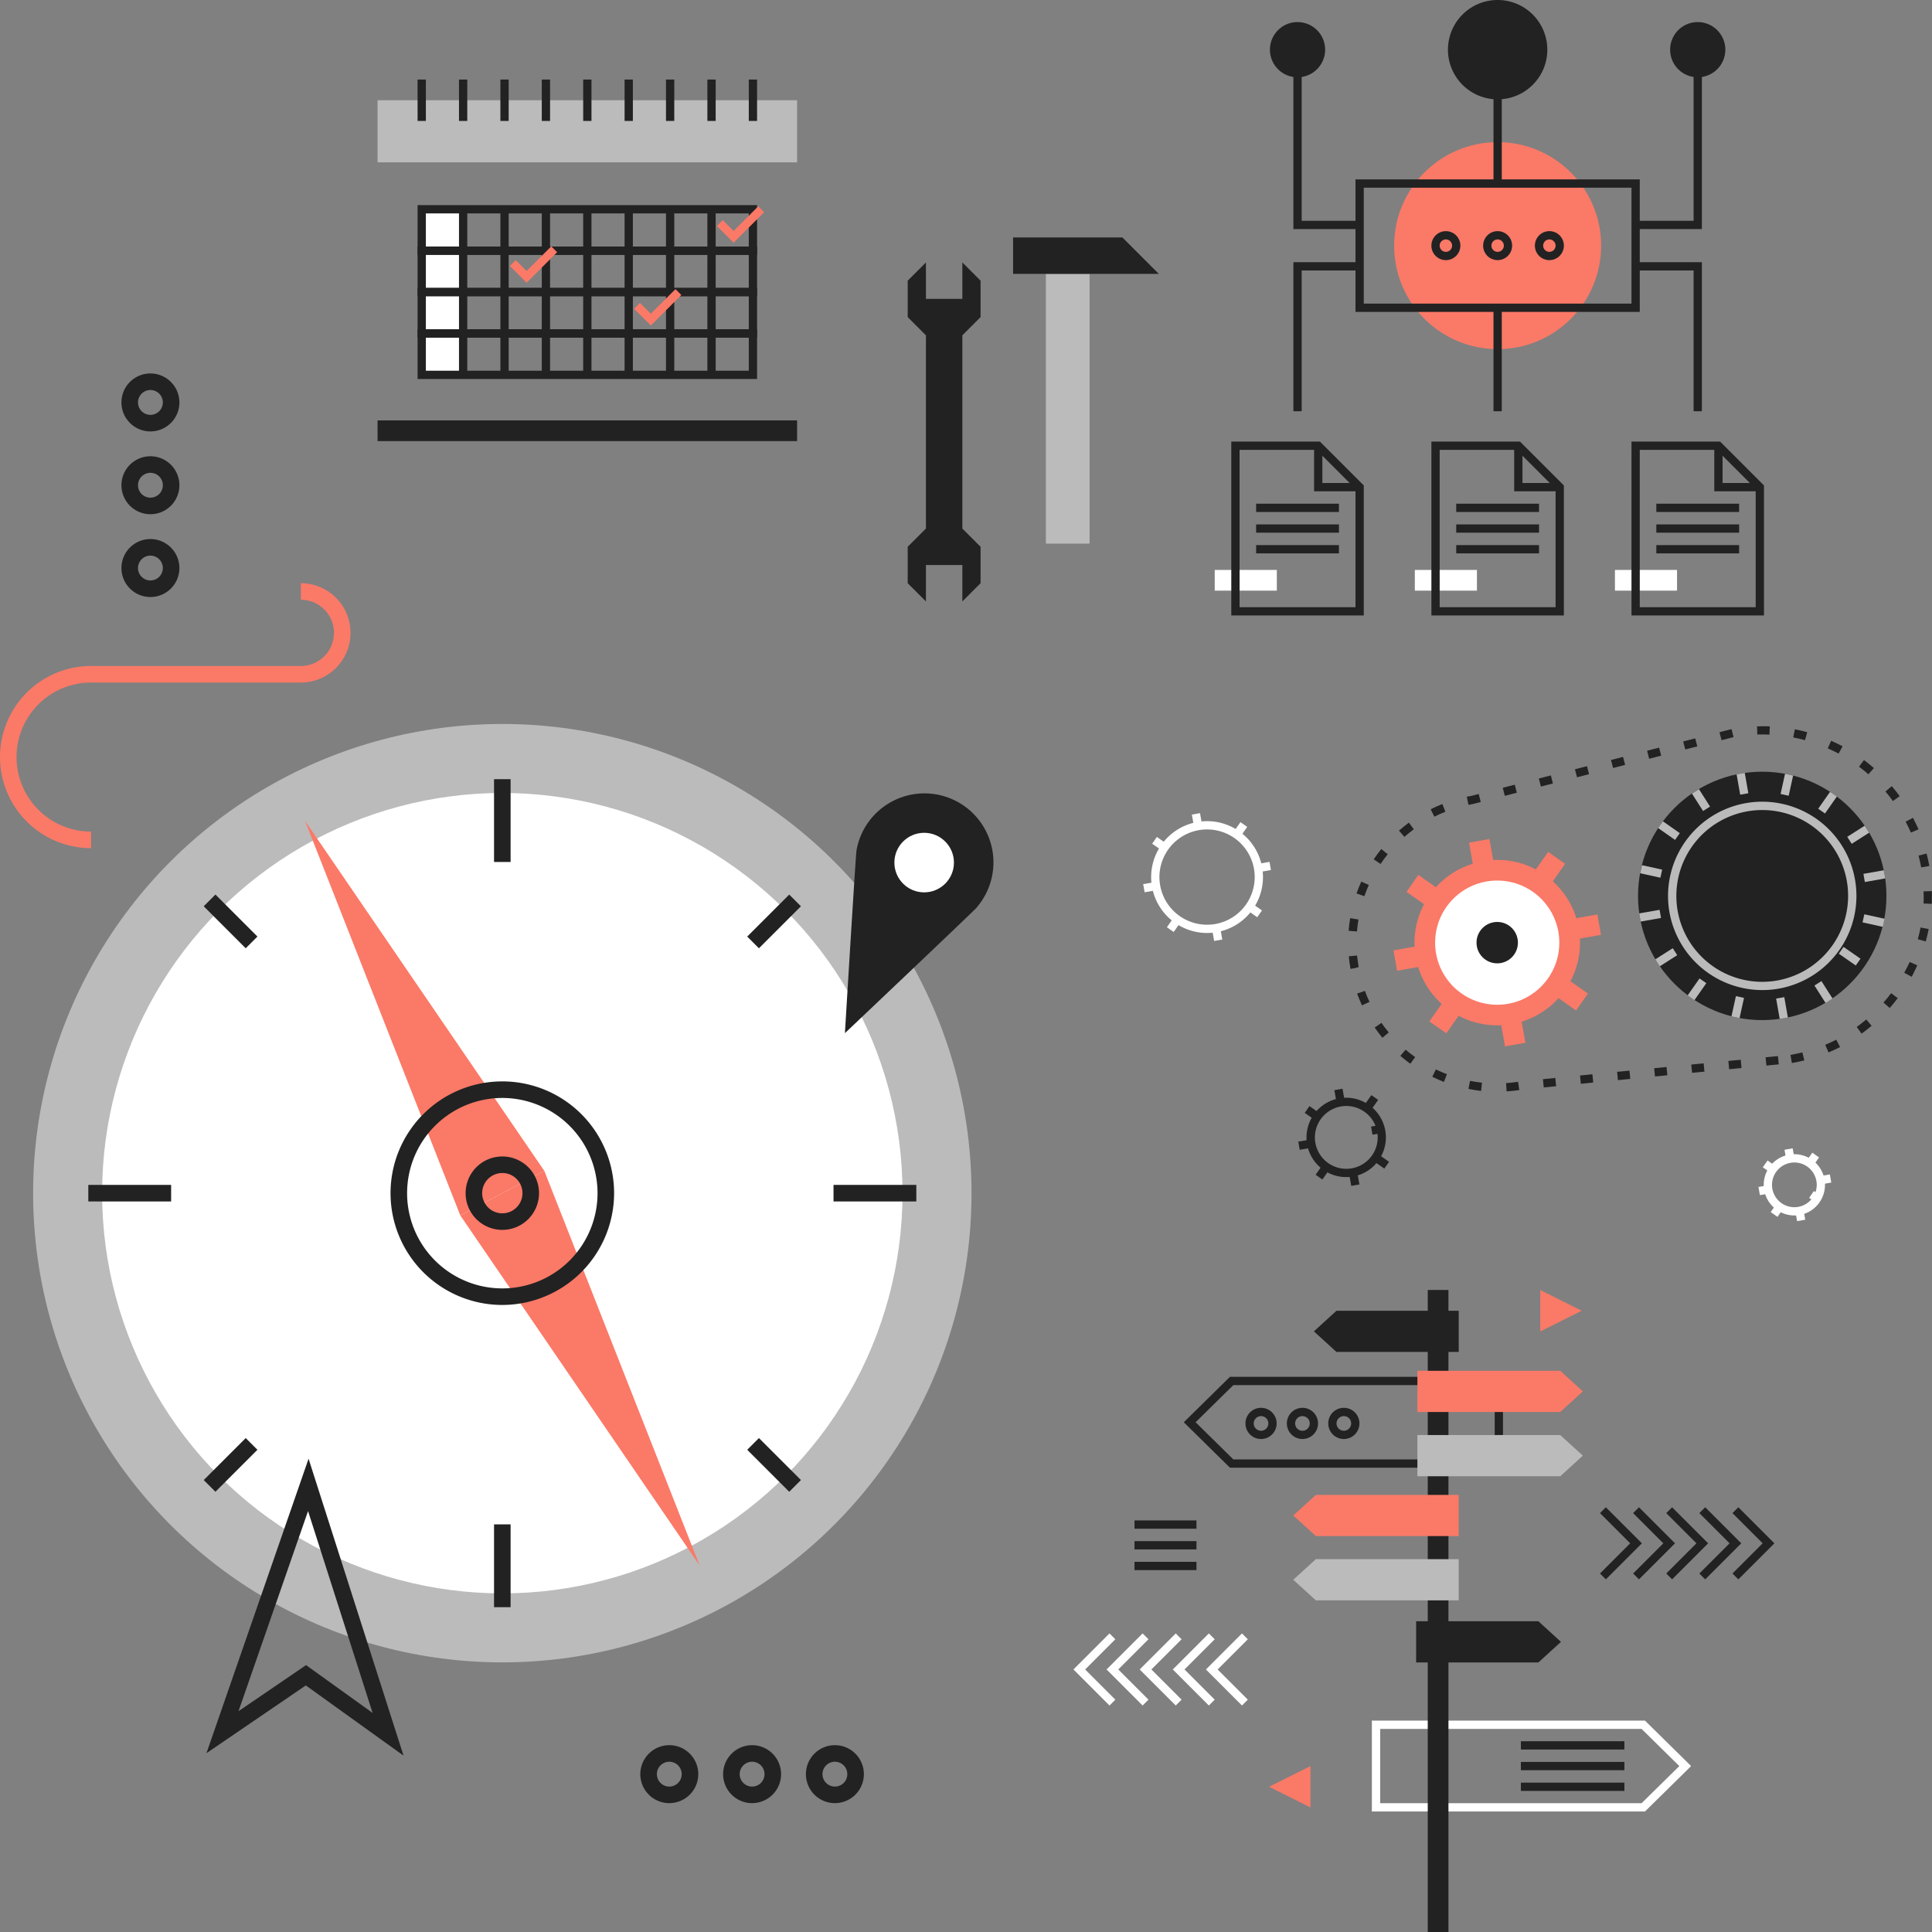 <svg xmlns="http://www.w3.org/2000/svg" width="700" height="700" viewBox="0 0 700 700"><rect x="0" y="0" width="700" height="700" fill="#808080" stroke="none"/><defs><style>.a{fill:#fff;}.b{fill:#222;}.c{fill:#fb7967;}.d{fill:#bbb;}</style></defs><path class="a" d="M596,656.34H497.05V623.41H596l16.72,16.47Zm-95.93-3h94.7l13.68-13.46-13.68-13.47h-94.7Z"/><path class="b" d="M544.56,531.77H445.63l-16.72-16.46,16.72-16.46h98.93Zm-97.7-3h94.7V501.85h-94.7l-13.67,13.46Z"/><polygon class="b" points="581.83 572.23 579.71 570.11 590.65 559.17 579.71 548.23 581.83 546.11 594.89 559.17 581.83 572.23"/><polygon class="b" points="593.83 572.23 591.71 570.11 602.65 559.17 591.71 548.23 593.83 546.11 606.89 559.17 593.83 572.23"/><polygon class="b" points="605.83 572.23 603.71 570.11 614.65 559.17 603.71 548.23 605.83 546.11 618.89 559.17 605.83 572.23"/><polygon class="b" points="617.83 572.23 615.71 570.11 626.65 559.17 615.71 548.23 617.83 546.11 630.89 559.17 617.83 572.23"/><polygon class="b" points="629.83 572.23 627.71 570.11 638.65 559.17 627.71 548.23 629.83 546.11 642.89 559.17 629.83 572.23"/><polygon class="a" points="449.99 617.94 436.93 604.88 449.99 591.82 452.11 593.94 441.17 604.88 452.11 615.82 449.99 617.94"/><polygon class="a" points="437.99 617.94 424.93 604.88 437.99 591.82 440.11 593.94 429.17 604.88 440.11 615.82 437.99 617.94"/><polygon class="a" points="425.99 617.94 412.93 604.88 425.99 591.82 428.11 593.94 417.17 604.88 428.11 615.82 425.99 617.94"/><polygon class="a" points="413.99 617.94 400.93 604.88 413.99 591.82 416.11 593.94 405.17 604.88 416.11 615.82 413.99 617.94"/><polygon class="a" points="401.99 617.94 388.93 604.88 401.99 591.82 404.11 593.94 393.17 604.88 404.11 615.82 401.99 617.94"/><rect class="b" x="517.3" y="467.38" width="7.5" height="232.62"/><polygon class="c" points="476.76 556.55 528.52 556.55 528.52 541.63 476.76 541.63 468.57 549.09 476.76 556.55"/><polygon class="b" points="484.23 489.84 528.52 489.84 528.52 474.91 484.23 474.91 476.05 482.38 484.23 489.84"/><polygon class="b" points="557.38 602.34 513.09 602.34 513.09 587.41 557.38 587.41 565.57 594.88 557.38 602.34"/><polygon class="d" points="476.76 579.84 528.52 579.84 528.52 564.91 476.76 564.91 468.57 572.38 476.76 579.84"/><polygon class="c" points="565.31 511.59 513.55 511.59 513.55 496.66 565.31 496.66 573.49 504.13 565.31 511.59"/><polygon class="d" points="565.31 534.88 513.55 534.88 513.55 519.95 565.31 519.95 573.49 527.41 565.31 534.88"/><polygon class="c" points="558.07 467.41 558.07 482.41 573.07 474.91 558.07 467.41"/><polygon class="c" points="474.81 654.88 474.81 639.88 459.81 647.38 474.81 654.88"/><rect class="b" x="551.05" y="630.88" width="37.5" height="3"/><rect class="b" x="551.05" y="638.38" width="37.5" height="3"/><rect class="b" x="551.05" y="645.88" width="37.5" height="3"/><rect class="b" x="411.05" y="550.88" width="22.45" height="3"/><rect class="b" x="411.05" y="558.38" width="22.45" height="3"/><rect class="b" x="411.05" y="565.88" width="22.45" height="3"/><path class="b" d="M456.9,521.38a5.65,5.65,0,1,1,5.65-5.65A5.65,5.65,0,0,1,456.9,521.38Zm0-8.29a2.65,2.65,0,1,0,2.65,2.64A2.64,2.64,0,0,0,456.9,513.09Z"/><path class="b" d="M471.9,521.38a5.65,5.65,0,1,1,5.65-5.65A5.65,5.65,0,0,1,471.9,521.38Zm0-8.29a2.65,2.65,0,1,0,2.65,2.64A2.64,2.64,0,0,0,471.9,513.09Z"/><path class="b" d="M486.9,521.38a5.65,5.65,0,1,1,5.65-5.65A5.65,5.65,0,0,1,486.9,521.38Zm0-8.29a2.65,2.65,0,1,0,2.65,2.64A2.64,2.64,0,0,0,486.9,513.09Z"/><path class="c" d="M33,307.3a33,33,0,0,1,0-66h76a12,12,0,0,0,0-24v-6a18,18,0,0,1,0,36H33a27,27,0,0,0,0,54Z"/><circle class="d" cx="182" cy="432.31" r="170"/><circle class="a" cx="182" cy="432.31" r="145"/><rect class="b" x="179" y="282.31" width="6" height="30"/><rect class="b" x="179" y="552.31" width="6" height="30"/><rect class="b" x="32" y="429.31" width="30" height="6"/><rect class="b" x="302" y="429.31" width="30" height="6"/><rect class="b" x="269.7" y="330.85" width="21.52" height="6" transform="translate(-153.92 296.1) rotate(-45)"/><rect class="b" x="72.78" y="527.77" width="21.52" height="6" transform="translate(-350.84 214.53) rotate(-45)"/><rect class="b" x="80.54" y="323.09" width="6" height="21.52" transform="translate(-211.6 156.85) rotate(-45)"/><rect class="b" x="277.46" y="520.01" width="6" height="21.52" transform="translate(-293.16 353.77) rotate(-45)"/><polygon class="c" points="166.78 440.38 110.5 297.39 197.22 424.24 166.78 440.38"/><polygon class="c" points="197.22 424.24 253.5 567.23 166.78 440.38 197.22 424.24"/><path class="b" d="M182,472.81a40.5,40.5,0,1,1,40.5-40.5A40.55,40.55,0,0,1,182,472.81Zm0-75a34.5,34.5,0,1,0,34.5,34.5A34.54,34.54,0,0,0,182,397.81Z"/><path class="b" d="M182,445.61a13.3,13.3,0,1,1,13.3-13.3A13.31,13.31,0,0,1,182,445.61Zm0-20.6a7.3,7.3,0,1,0,7.3,7.3A7.3,7.3,0,0,0,182,425Z"/><path class="b" d="M354,328.64h0a25,25,0,1,0-43.7-20.38h0v.16c-.29,1.73-4.17,65.91-4.17,65.91s46.66-44.22,47.78-45.54Z"/><circle class="a" cx="334.84" cy="312.53" r="10.79"/><path class="b" d="M146.21,636.1,110.8,610.66l-36,24.56,37-106.7ZM86.41,620l24.48-16.7L135,620.63l-23.39-73.14Z"/><path class="b" d="M65,145.81a10.5,10.5,0,1,1-10.5-10.5A10.51,10.51,0,0,1,65,145.81Zm-15,0a4.5,4.5,0,1,0,4.5-4.5A4.51,4.51,0,0,0,50,145.81Z"/><path class="b" d="M65,175.81a10.5,10.5,0,1,1-10.5-10.5A10.51,10.51,0,0,1,65,175.81Zm-15,0a4.5,4.5,0,1,0,4.5-4.5A4.51,4.51,0,0,0,50,175.81Z"/><path class="b" d="M65,205.81a10.5,10.5,0,1,1-10.5-10.5A10.51,10.51,0,0,1,65,205.81Zm-15,0a4.5,4.5,0,1,0,4.5-4.5A4.51,4.51,0,0,0,50,205.81Z"/><path class="b" d="M302.5,653.31a10.5,10.5,0,1,1,10.5-10.5A10.51,10.51,0,0,1,302.5,653.31Zm0-15a4.5,4.5,0,1,0,4.5,4.5A4.51,4.51,0,0,0,302.5,638.31Z"/><path class="b" d="M272.5,653.31a10.5,10.5,0,1,1,10.5-10.5A10.51,10.51,0,0,1,272.5,653.31Zm0-15a4.5,4.5,0,1,0,4.5,4.5A4.51,4.51,0,0,0,272.5,638.31Z"/><path class="b" d="M242.5,653.31a10.5,10.5,0,1,1,10.5-10.5A10.51,10.51,0,0,1,242.5,653.31Zm0-15a4.5,4.5,0,1,0,4.5,4.5A4.51,4.51,0,0,0,242.5,638.31Z"/><rect class="b" x="136.8" y="152.32" width="152" height="7.5"/><rect class="a" x="152.8" y="75.82" width="15" height="60"/><rect class="d" x="136.8" y="36.32" width="152" height="22.5"/><rect class="b" x="151.3" y="28.82" width="3" height="15"/><rect class="b" x="166.3" y="28.82" width="3" height="15"/><rect class="b" x="181.3" y="28.82" width="3" height="15"/><rect class="b" x="196.3" y="28.82" width="3" height="15"/><rect class="b" x="211.3" y="28.82" width="3" height="15"/><rect class="b" x="226.3" y="28.82" width="3" height="15"/><rect class="b" x="241.3" y="28.82" width="3" height="15"/><rect class="b" x="256.3" y="28.82" width="3" height="15"/><rect class="b" x="271.3" y="28.82" width="3" height="15"/><path class="b" d="M274.3,92.32h-123v-18h123Zm-120-3h117v-12h-117Z"/><path class="b" d="M274.3,107.32h-123v-18h123Zm-120-3h117v-12h-117Z"/><path class="b" d="M274.3,122.32h-123v-18h123Zm-120-3h117v-12h-117Z"/><path class="b" d="M274.3,137.32h-123v-18h123Zm-120-3h117v-12h-117Z"/><rect class="b" x="166.3" y="75.82" width="3" height="60"/><rect class="b" x="181.3" y="75.82" width="3" height="60"/><rect class="b" x="196.3" y="75.82" width="3" height="60"/><rect class="b" x="211.3" y="75.82" width="3" height="60"/><rect class="b" x="226.3" y="75.82" width="3" height="60"/><rect class="b" x="241.3" y="75.82" width="3" height="60"/><rect class="b" x="256.3" y="75.82" width="3" height="60"/><polygon class="c" points="235.8 117.94 229.74 111.88 231.86 109.75 235.8 113.69 244.74 104.75 246.86 106.88 235.8 117.94"/><polygon class="c" points="190.8 102.44 184.74 96.38 186.86 94.25 190.8 98.19 199.74 89.25 201.86 91.38 190.8 102.44"/><polygon class="c" points="265.8 87.94 259.74 81.88 261.86 79.75 265.8 83.69 274.74 74.75 276.86 76.88 265.8 87.94"/><rect class="a" x="440.12" y="206.5" width="22.5" height="7.5"/><rect class="a" x="512.62" y="206.5" width="22.5" height="7.5"/><rect class="a" x="585.12" y="206.5" width="22.5" height="7.5"/><circle class="c" cx="542.62" cy="89" r="37.5"/><polygon class="b" points="471.62 149 468.62 149 468.62 95 492.62 95 492.62 98 471.62 98 471.62 149"/><polygon class="b" points="616.62 149 613.62 149 613.62 98 592.62 98 592.62 95 616.62 95 616.62 149"/><rect class="b" x="541.12" y="28.5" width="3" height="38"/><polygon class="b" points="492.62 83 468.62 83 468.62 23.5 471.62 23.5 471.62 80 492.62 80 492.62 83"/><polygon class="b" points="616.62 83 592.62 83 592.62 80 613.62 80 613.62 23.5 616.62 23.5 616.62 83"/><path class="b" d="M470.12,8a10,10,0,1,0,10,10A10,10,0,0,0,470.12,8Z"/><path class="b" d="M542.62,0a18,18,0,1,0,18,18A18,18,0,0,0,542.62,0Z"/><path class="b" d="M615.12,8a10,10,0,1,0,10,10A10,10,0,0,0,615.12,8Z"/><path class="b" d="M594.12,113h-103V65h103Zm-100-3h97V68h-97Z"/><path class="b" d="M494.12,223h-48V160h32.12l15.88,15.88Zm-45-3h42V177.12L477,163H449.12Z"/><polygon class="b" points="492.62 178 476.12 178 476.12 161.5 479.12 161.5 479.12 175 492.62 175 492.62 178"/><rect class="b" x="455.12" y="182.5" width="30" height="3"/><rect class="b" x="455.12" y="190" width="30" height="3"/><rect class="b" x="455.12" y="197.5" width="30" height="3"/><path class="b" d="M566.62,223h-48V160h32.12l15.88,15.88Zm-45-3h42V177.12L549.5,163H521.62Z"/><polygon class="b" points="565.12 178 548.62 178 548.62 161.5 551.62 161.5 551.62 175 565.12 175 565.12 178"/><rect class="b" x="527.62" y="182.5" width="30" height="3"/><rect class="b" x="527.62" y="190" width="30" height="3"/><rect class="b" x="527.62" y="197.5" width="30" height="3"/><path class="b" d="M639.12,223h-48V160h32.12l15.88,15.88Zm-45-3h42V177.12L622,163H594.12Z"/><polygon class="b" points="637.62 178 621.12 178 621.12 161.5 624.12 161.5 624.12 175 637.62 175 637.62 178"/><rect class="b" x="600.12" y="182.5" width="30" height="3"/><rect class="b" x="600.12" y="190" width="30" height="3"/><rect class="b" x="600.12" y="197.5" width="30" height="3"/><rect class="b" x="541.12" y="111.5" width="3" height="37.5"/><path class="b" d="M542.62,94.25A5.25,5.25,0,1,1,547.87,89,5.26,5.26,0,0,1,542.62,94.25Zm0-7.5A2.25,2.25,0,1,0,544.87,89,2.25,2.25,0,0,0,542.62,86.75Z"/><path class="b" d="M523.87,94.25A5.25,5.25,0,1,1,529.12,89,5.26,5.26,0,0,1,523.87,94.25Zm0-7.5A2.25,2.25,0,1,0,526.12,89,2.25,2.25,0,0,0,523.87,86.75Z"/><path class="b" d="M561.37,94.25A5.25,5.25,0,1,1,566.62,89,5.26,5.26,0,0,1,561.37,94.25Zm0-7.5A2.25,2.25,0,1,0,563.62,89,2.25,2.25,0,0,0,561.37,86.75Z"/><path class="b" d="M489.31,351c-.28-1.58-.48-3.06-.62-4.52l3-.28c.13,1.4.39,2.79.57,4.2l-1.46.39-1.47.26Zm2.4,9,2.82-1c.49,1.36,1.05,2.72,1.66,4l-2.72,1.26C492.82,362.85,492.23,361.41,491.71,360Zm-3.08-22.75c.12-1.53.31-3.08.57-4.59l3,.5c-.24,1.42-.42,2.88-.54,4.33Zm9.43,35.06,2.47-1.71c.82,1.19,1.71,2.36,2.64,3.48L500.86,376C499.88,374.78,498.94,373.54,498.06,372.28Zm-6.56-48.6c.51-1.45,1.09-2.89,1.72-4.29l2.73,1.23c-.59,1.32-1.14,2.69-1.62,4.06Zm15.85,58.87,1.95-2.28c1.1,1,2.26,1.86,3.44,2.7L511,385.41C509.74,384.51,508.52,383.55,507.35,382.55Zm-9.63-71.23c.86-1.27,1.78-2.53,2.75-3.72l2.33,1.88c-.91,1.13-1.79,2.32-2.6,3.52Zm21.21,78.82,1.31-2.7c1.3.63,2.65,1.21,4,1.74l-1.08,2.8C521.73,391.42,520.31,390.81,518.93,390.14Zm-12.06-89.21c1.15-1,2.36-2,3.6-2.91l1.78,2.42c-1.17.86-2.32,1.78-3.4,2.74Zm25.18,93.6.58-2.94c1.42.28,2.88.5,4.32.66l-.32,3C535.1,395.07,533.56,394.83,532.05,394.53ZM518.36,293.2c1.38-.69,2.8-1.32,4.23-1.88l1.1,2.79c-1.35.53-2.69,1.13-4,1.78Zm27.51,102.23-.19-3c1.44-.09,2.9-.25,4.34-.47l.44,3C548.94,395.17,547.4,395.33,545.87,395.43ZM531.44,288.67c.55-.11,1.1-.22,1.66-.31l2.66-.69.74,2.9-2.77.72c-.64.11-1.16.21-1.67.32ZM559.33,394l-.29-3,4.48-.44.29,3ZM544.47,285.43l4.36-1.12.75,2.91-4.36,1.12Zm28.3,107.24-.29-3,4.48-.44.29,3Zm-15.22-110.6,4.36-1.12.74,2.91L558.3,285Zm28.66,109.28-.3-3,4.48-.44.29,3ZM570.63,278.72,575,277.6l.74,2.9-4.36,1.12Zm29,111.31-.29-3,4.48-.44.29,3ZM583.7,275.36l4.36-1.12.75,2.9-4.36,1.12Zm29.37,113.35-.29-3,4.48-.44.29,3ZM596.78,272l4.35-1.12.75,2.91-4.36,1.12Zm29.73,115.4-.29-3,4.48-.44.29,3ZM609.85,268.64l4.36-1.11.75,2.9-4.36,1.12ZM640,386.08l-.29-3,4.47-.44.3,3Zm-17-120.79,4.36-1.12.74,2.9-4.35,1.12Zm26.24,119.88-.52-2.95c1.44-.26,2.88-.57,4.29-.92l.74,2.9C652.2,384.58,650.68,384.9,649.17,385.17Zm-12.53-119-.1-3c1.53-.05,3.08-.05,4.61,0l-.12,3C639.57,266.08,638.09,266.08,636.64,266.13Zm24.61,112.38c1.33-.56,2.67-1.19,4-1.85l1.37,2.67c-1.37.7-2.77,1.35-4.18,1.95ZM649.73,267.18l.57-2.95c1.51.3,3,.65,4.49,1.06l-.8,2.89C652.59,267.79,651.15,267.46,649.73,267.18Zm23,104.9c1.18-.85,2.34-1.76,3.46-2.7l1.93,2.29c-1.18,1-2.4,1.95-3.64,2.84ZM662.24,271.13l1.22-2.74c1.39.63,2.79,1.31,4.14,2l-1.43,2.65C664.89,272.38,663.57,271.73,662.24,271.13Zm20.18,92.11c1-1.09,1.89-2.24,2.77-3.4l2.39,1.81c-.92,1.22-1.9,2.42-2.91,3.57Zm-8.86-85.46,1.8-2.4c1.22.92,2.43,1.89,3.59,2.9l-2,2.26C675.87,279.58,674.73,278.65,673.56,277.78Zm16.37,74.69c.7-1.28,1.35-2.6,2-3.93l2.73,1.23c-.62,1.39-1.31,2.78-2,4.13Zm-6.8-65.69,2.29-1.94c1,1.16,2,2.38,2.85,3.63l-2.43,1.76C685,289.05,684.07,287.89,683.13,286.78Zm11.73,53.52c.39-1.4.73-2.83,1-4.26l2.94.59c-.3,1.5-.66,3-1.07,4.48Zm-4.41-42.61,2.67-1.38c.7,1.36,1.36,2.77,2,4.17l-2.76,1.18C691.75,300.32,691.12,299,690.45,297.69Zm6.49,29.66c.07-1.46.08-2.93,0-4.39l3-.09c0,1.53,0,3.09,0,4.61ZM695.13,310l2.91-.75c.38,1.47.71,3,1,4.5l-2.95.53C695.81,312.8,695.49,311.36,695.13,310Z"/><circle class="b" cx="638.49" cy="324.6" r="45"/><path class="d" d="M604.88,330.53a34.13,34.13,0,1,1,39.54,27.68A34.18,34.18,0,0,1,604.88,330.53Zm64.26-11.33a31.12,31.12,0,1,0-25.24,36.06A31.16,31.16,0,0,0,669.14,319.2Z"/><rect class="d" x="675.36" y="315.94" width="7.5" height="3" transform="translate(-44.81 122.75) rotate(-10)"/><rect class="d" x="594.12" y="330.27" width="7.5" height="3" transform="translate(-48.53 108.86) rotate(-10)"/><rect class="d" x="629.83" y="280.23" width="3" height="7.5" transform="translate(-39.72 113.94) rotate(-10)"/><rect class="d" x="644.15" y="361.48" width="3" height="7.5" transform="translate(-53.61 117.67) rotate(-10)"/><rect class="d" x="670.78" y="344.51" width="3" height="7.5" transform="matrix(0.57, -0.82, 0.82, 0.57, 1.39, 699.21)"/><rect class="d" x="603.2" y="297.19" width="3" height="7.5" transform="translate(11.34 623.67) rotate(-55)"/><rect class="d" x="658.4" y="289.31" width="7.5" height="3" transform="translate(44.14 666.41) rotate(-55)"/><rect class="d" x="611.08" y="356.89" width="7.5" height="3" transform="translate(-31.38 656.51) rotate(-55)"/><rect class="d" x="677.27" y="329.75" width="3" height="7.5" transform="translate(206.83 924.45) rotate(-77.55)"/><rect class="d" x="596.71" y="311.96" width="3" height="7.5" transform="translate(161 831.82) rotate(-77.55)"/><rect class="d" x="643.64" y="282.83" width="7.5" height="3" transform="translate(230.2 855.2) rotate(-77.55)"/><rect class="d" x="625.85" y="363.38" width="7.5" height="3" transform="translate(137.58 901.03) rotate(-77.55)"/><rect class="d" x="659.18" y="355.63" width="3" height="7.5" transform="translate(-89.59 411.71) rotate(-32.53)"/><rect class="d" x="614.8" y="286.08" width="3" height="7.5" transform="translate(-59.16 376.93) rotate(-32.53)"/><rect class="d" x="669.51" y="300.91" width="7.5" height="3" transform="translate(-56.97 409.65) rotate(-32.54)"/><rect class="d" x="599.97" y="345.3" width="7.5" height="3" transform="translate(-91.76 379.33) rotate(-32.55)"/><path class="c" d="M545.29,379.12l7.39-1.31-1.35-7.64a29.71,29.71,0,0,0,13.35-8.51l6.36,4.46,4.3-6.15L569,355.52a29.73,29.73,0,0,0,3.43-15.46l7.64-1.34-1.3-7.39-7.64,1.35a29.8,29.8,0,0,0-8.51-13.35l4.45-6.36-6.14-4.3L556.46,315A29.85,29.85,0,0,0,541,311.59L539.65,304l-7.38,1.31,1.34,7.64a29.77,29.77,0,0,0-13.35,8.51L513.9,317l-4.3,6.15,6.36,4.45A29.92,29.92,0,0,0,512.53,343l-7.64,1.34,1.3,7.39,7.64-1.35a29.88,29.88,0,0,0,8.51,13.35l-4.45,6.36,6.14,4.3,4.46-6.36a29.79,29.79,0,0,0,15.45,3.44Z"/><circle class="a" cx="542.47" cy="341.54" r="22.5"/><circle class="b" cx="542.47" cy="341.54" r="7.5"/><path class="a" d="M417.39,321.29a20.26,20.26,0,1,1,23.47,16.44A20.28,20.28,0,0,1,417.39,321.29Zm36.95-6.51a17.26,17.26,0,1,0-14,20A17.27,17.27,0,0,0,454.34,314.78Z"/><rect class="a" x="414.42" y="319.92" width="4.48" height="3" transform="translate(-49.48 77.24) rotate(-10)"/><rect class="a" x="455.78" y="312.63" width="4.48" height="3" transform="translate(-47.59 84.31) rotate(-10)"/><rect class="a" x="439.49" y="336.22" width="3" height="4.48" transform="translate(-52.07 81.72) rotate(-10)"/><rect class="a" x="432.2" y="294.85" width="3" height="4.48" transform="translate(-45 79.82) rotate(-10)"/><rect class="a" x="418.64" y="303.49" width="3" height="4.48" transform="translate(-71.28 474.55) rotate(-55)"/><rect class="a" x="453.05" y="327.58" width="3" height="4.48" transform="translate(-76.35 512.98) rotate(-55)"/><rect class="a" x="423.06" y="333.48" width="4.48" height="3" transform="translate(-93.04 491.23) rotate(-55)"/><rect class="a" x="447.15" y="299.07" width="4.48" height="3" transform="translate(-54.59 496.29) rotate(-55)"/><path class="b" d="M473.59,414.61a14.38,14.38,0,1,1,16.66,11.66A14.4,14.4,0,0,1,473.59,414.61ZM499,410.13a11.38,11.38,0,1,0-9.23,13.18A11.39,11.39,0,0,0,499,410.13Z"/><rect class="b" x="470.62" y="413.23" width="4.48" height="3" transform="translate(-64.83 88.41) rotate(-10)"/><rect class="b" x="500.89" y="407.9" width="4.48" height="3" transform="matrix(0.98, -0.17, 0.17, 0.98, -63.45, 93.59)"/><rect class="b" x="489.17" y="424.96" width="3" height="4.48" transform="translate(-66.73 91.69) rotate(-10)"/><rect class="b" x="483.83" y="394.69" width="3" height="4.48" transform="translate(-61.55 90.31) rotate(-10)"/><rect class="b" x="473.91" y="401.01" width="3" height="4.48" transform="translate(-127.59 561.41) rotate(-55)"/><rect class="b" x="499.09" y="418.64" width="3" height="4.48" transform="translate(-131.3 589.55) rotate(-55)"/><rect class="b" x="476.94" y="423.16" width="4.48" height="3" transform="translate(-143.52 573.61) rotate(-55)"/><rect class="b" x="494.57" y="397.98" width="4.48" height="3" transform="translate(-115.38 577.31) rotate(-55)"/><path class="a" d="M639.2,431.22a11.1,11.1,0,1,1,12.86,9A11.13,11.13,0,0,1,639.2,431.22Zm18.91-3.34a8.1,8.1,0,1,0-6.57,9.39A8.11,8.11,0,0,0,658.11,427.88Z"/><rect class="a" x="637.36" y="429.75" width="3.34" height="3" transform="translate(-65.18 117.52) rotate(-10)"/><rect class="a" x="659.93" y="425.77" width="3.34" height="3" transform="translate(-64.14 121.38) rotate(-10)"/><rect class="a" x="650.81" y="438.87" width="3" height="3.34" transform="translate(-66.59 119.96) rotate(-10)"/><rect class="a" x="646.83" y="416.3" width="3" height="3.34" transform="translate(-62.73 118.93) rotate(-10)"/><rect class="a" x="639.43" y="421.01" width="3" height="3.34" transform="translate(-72.94 705.24) rotate(-55)"/><rect class="a" x="658.2" y="434.16" width="3" height="3.34" transform="matrix(0.57, -0.82, 0.82, 0.57, -75.7, 726.25)"/><rect class="a" x="642.07" y="437.14" width="3.34" height="3" transform="translate(-84.85 714.26) rotate(-54.99)"/><rect class="a" x="655.22" y="418.37" width="3.34" height="3" transform="translate(-63.82 717.13) rotate(-55)"/><polygon class="b" points="335.48 191.5 335.48 121.49 328.88 114.89 328.88 101.69 335.48 95.09 335.48 108.29 348.68 108.29 348.68 95.09 355.28 101.69 355.28 114.89 348.68 121.49 348.68 191.51 355.28 198.11 355.28 211.31 348.68 217.91 348.68 204.71 335.48 204.71 335.48 217.91 328.88 211.31 328.88 198.1 335.48 191.5"/><rect class="d" x="378.94" y="99.23" width="15.84" height="97.73"/><polygon class="b" points="367.06 86.03 406.66 86.03 419.86 99.23 367.06 99.23 367.06 86.03"/></svg>